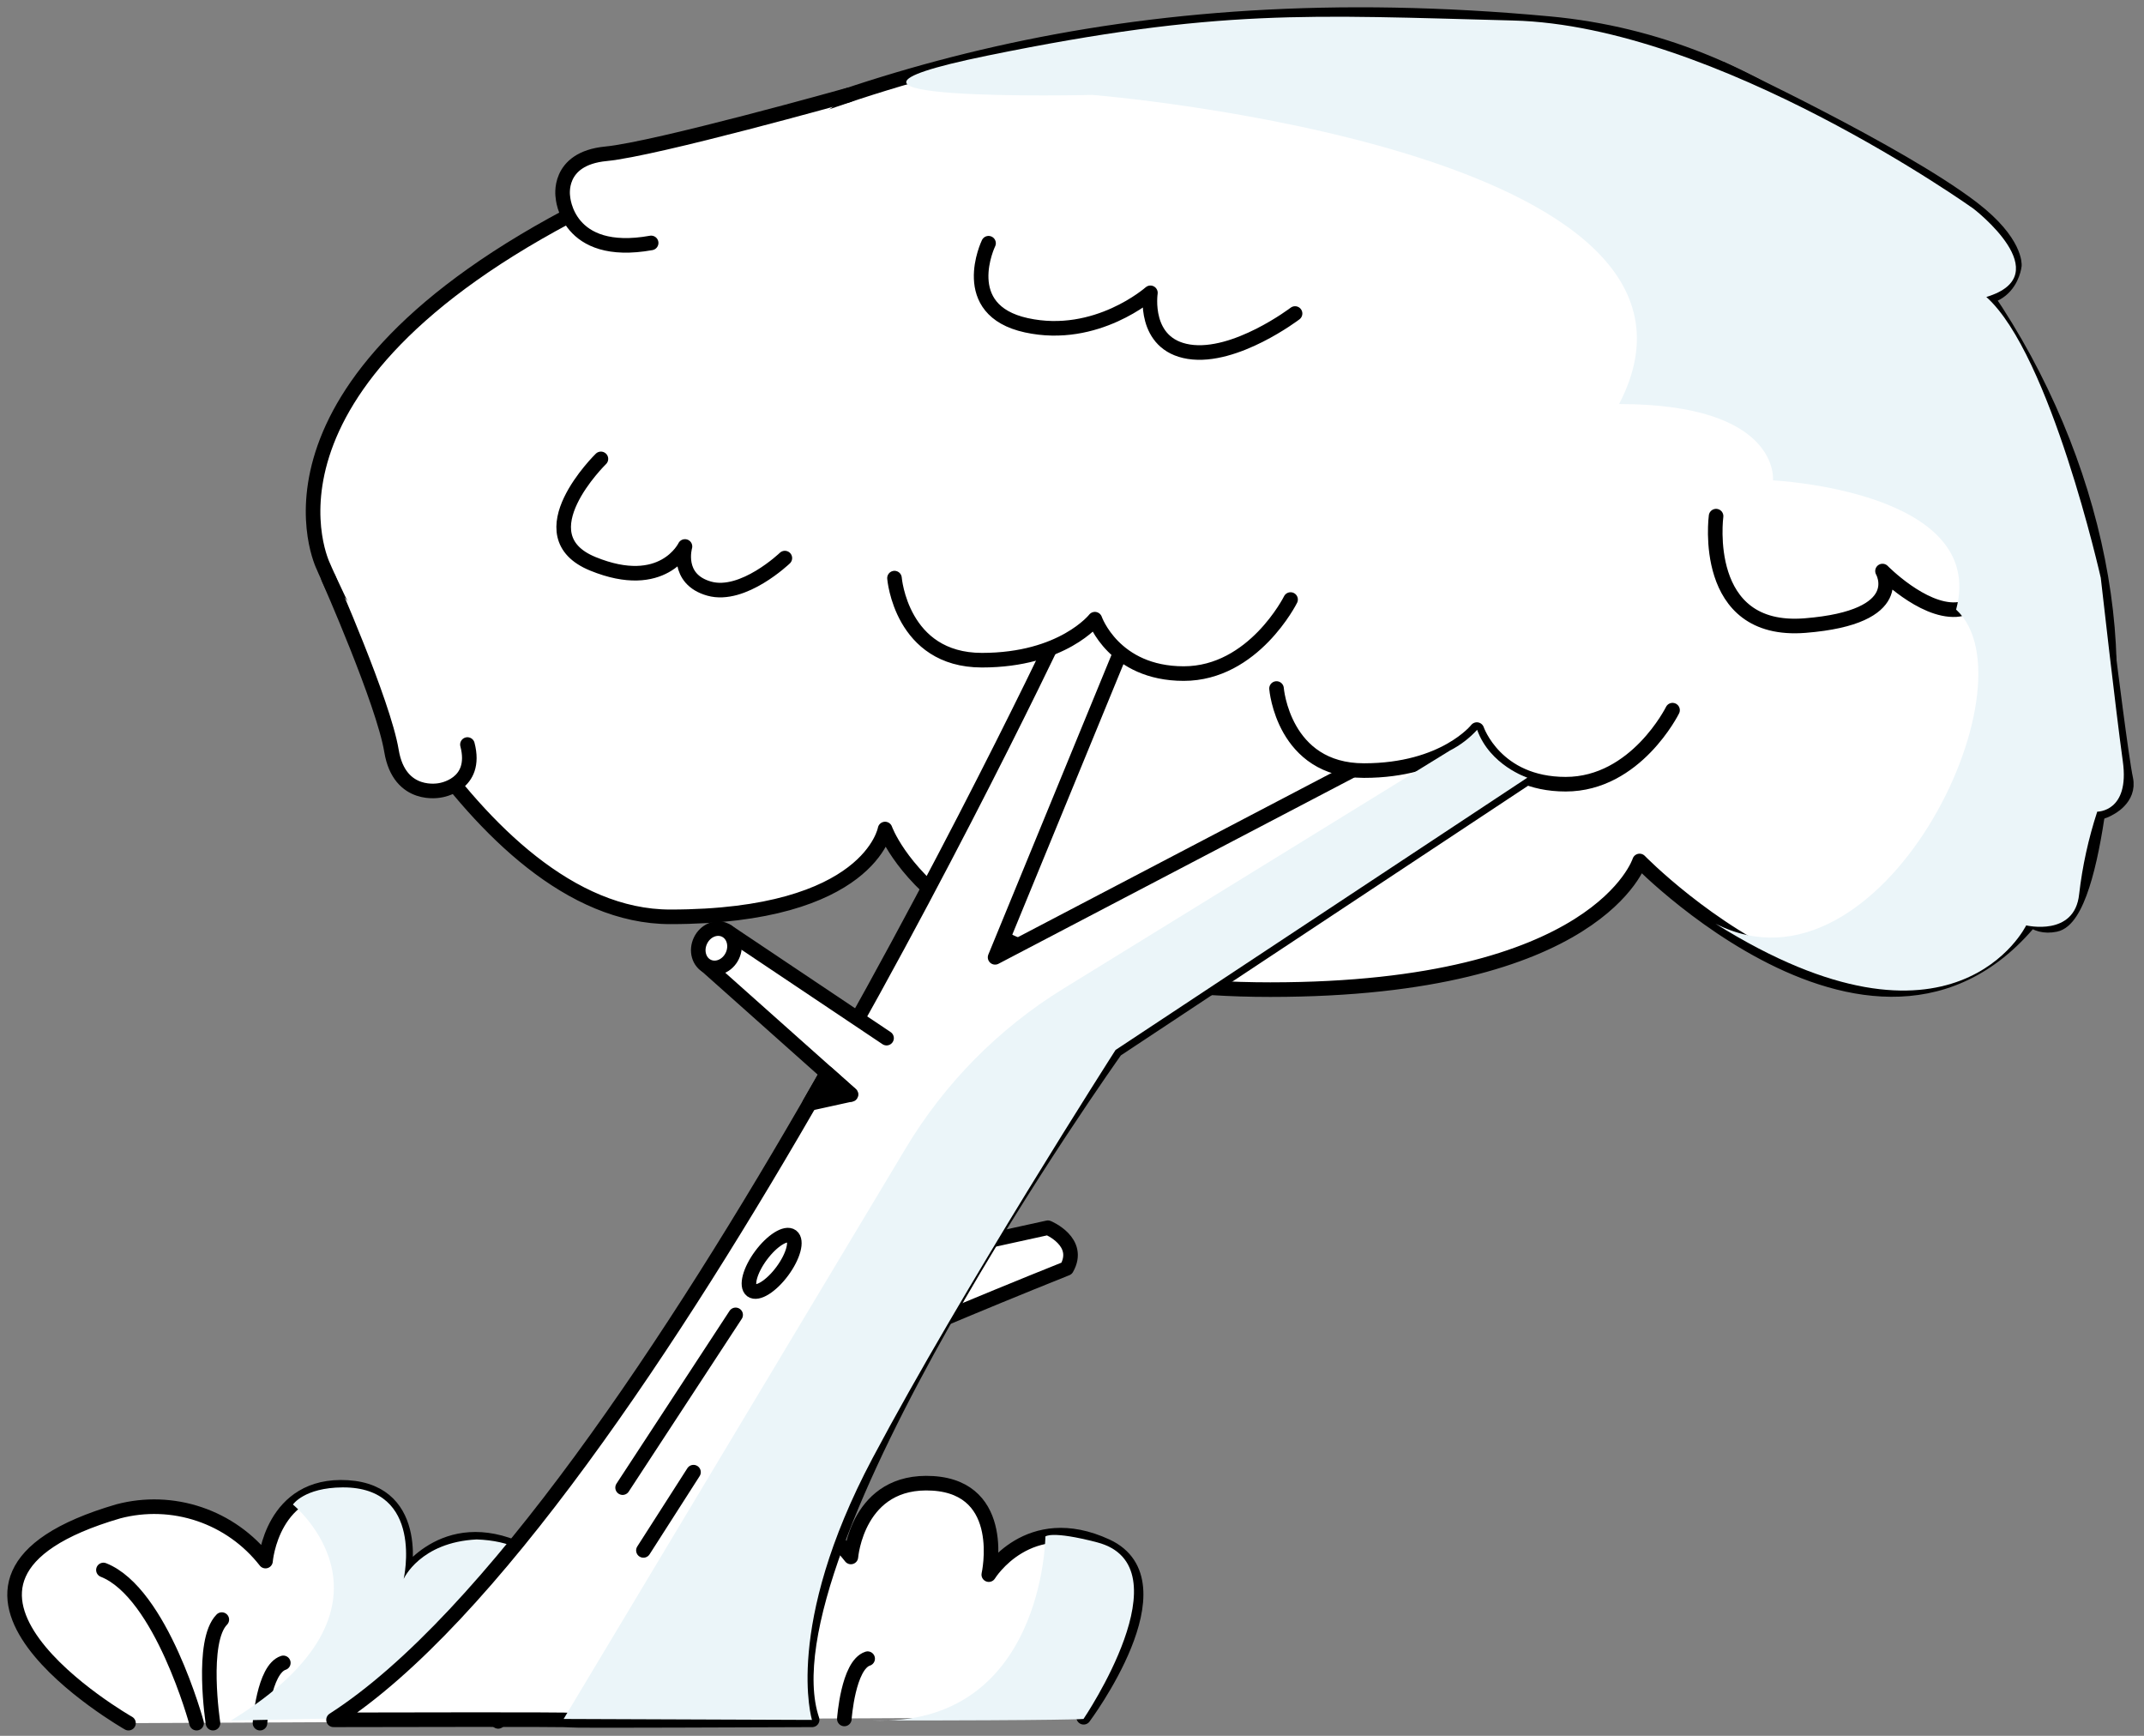 <svg width="147" height="119" viewBox="0 0 147 119" fill="none" xmlns="http://www.w3.org/2000/svg">
<rect x="0" y="0" width="147" height="119" fill="#808080" stroke="none"/>
<path d="M8.81 118.13C8.81 118.13 -8.293 108.392 8.119 103.608C9.949 103.127 11.88 103.194 13.673 103.801C15.465 104.407 17.041 105.526 18.204 107.019C18.204 107.019 18.637 101.656 23.821 101.974C29.004 102.291 27.653 108.23 27.653 108.23C27.653 108.23 30.386 103.8 35.72 106.278C41.055 108.755 34.157 118.009 34.157 118.009" fill="white"/>
<path d="M8.81 118.13C8.81 118.13 -8.293 108.392 8.119 103.608C9.949 103.127 11.88 103.194 13.673 103.801C15.465 104.407 17.041 105.526 18.204 107.019C18.204 107.019 18.637 101.656 23.821 101.974C29.004 102.291 27.653 108.23 27.653 108.23C27.653 108.23 30.386 103.8 35.72 106.278C41.055 108.755 34.157 118.009 34.157 118.009" stroke="black" stroke-linecap="round" stroke-linejoin="round"/>
<path d="M13.479 118.13C13.479 118.13 11.064 109.199 7.091 107.63L13.479 118.13Z" fill="white"/>
<path d="M13.479 118.13C13.479 118.13 11.064 109.199 7.091 107.63" stroke="black" stroke-linecap="round" stroke-linejoin="round"/>
<path d="M14.603 118.13C14.603 118.13 13.741 112.514 15.208 111.031L14.603 118.13Z" fill="white"/>
<path d="M14.603 118.13C14.603 118.13 13.741 112.514 15.208 111.031" stroke="black" stroke-linecap="round" stroke-linejoin="round"/>
<path d="M17.826 118.13C17.826 118.13 18.083 114.437 19.425 113.998L17.826 118.13Z" fill="white"/>
<path d="M17.826 118.13C17.826 118.13 18.083 114.437 19.425 113.998" stroke="black" stroke-linecap="round" stroke-linejoin="round"/>
<g style="mix-blend-mode:multiply">
<path d="M20.084 103.144C20.084 103.144 28.656 110.102 15.834 117.953C32.226 117.565 36.507 117.837 36.507 117.837C36.507 117.837 42.053 105.874 32.685 105.536C28.797 105.727 27.678 108.24 27.678 108.24C27.678 108.24 29.12 101.938 23.488 101.968C20.851 101.984 20.084 103.144 20.084 103.144Z" fill="#EBF5F9"/>
</g>
<path d="M74.298 117.726C74.298 117.726 81.221 108.472 75.861 105.995C70.501 103.517 67.794 107.948 67.794 107.948C67.794 107.948 69.14 102.014 63.956 101.691C58.773 101.368 58.34 106.737 58.34 106.737C57.176 105.243 55.602 104.123 53.809 103.516C52.017 102.909 50.086 102.841 48.255 103.321C31.843 108.104 48.946 117.847 48.946 117.847" fill="white"/>
<path d="M74.298 117.726C74.298 117.726 81.221 108.472 75.861 105.995C70.501 103.517 67.794 107.948 67.794 107.948C67.794 107.948 69.14 102.014 63.956 101.691C58.773 101.368 58.34 106.737 58.34 106.737C57.176 105.243 55.602 104.123 53.809 103.516C52.017 102.909 50.086 102.841 48.255 103.321C31.843 108.104 48.946 117.847 48.946 117.847" stroke="black" stroke-linecap="round" stroke-linejoin="round"/>
<path d="M53.57 117.843C53.57 117.843 51.155 108.912 47.182 107.342L53.57 117.843Z" fill="white"/>
<path d="M53.57 117.843C53.57 117.843 51.155 108.912 47.182 107.342" stroke="black" stroke-linecap="round" stroke-linejoin="round"/>
<path d="M54.694 117.843C54.694 117.843 53.832 112.227 55.299 110.743L54.694 117.843Z" fill="white"/>
<path d="M54.694 117.843C54.694 117.843 53.832 112.227 55.299 110.743" stroke="black" stroke-linecap="round" stroke-linejoin="round"/>
<path d="M57.891 117.842C57.891 117.842 58.148 114.144 59.489 113.71L57.891 117.842Z" fill="white"/>
<path d="M57.891 117.842C57.891 117.842 58.148 114.144 59.489 113.71" stroke="black" stroke-linecap="round" stroke-linejoin="round"/>
<path d="M63.498 85.999L71.848 84.167C71.848 84.167 74.172 85.126 73.133 86.957C66.579 89.576 60.72 92.104 60.72 92.104" fill="white"/>
<path d="M63.498 85.999L71.848 84.167C71.848 84.167 74.172 85.126 73.133 86.957C66.579 89.576 60.72 92.104 60.72 92.104" stroke="black" stroke-linecap="round" stroke-linejoin="round"/>
<path d="M22.172 38.831C22.172 38.831 32.256 62.853 45.951 62.853C59.645 62.853 60.684 56.834 60.684 56.834C60.684 56.834 64.551 67.844 87.095 67.844C109.638 67.844 112.416 59.024 112.416 59.024C112.416 59.024 131.325 78.425 141.54 59.649C151.755 40.874 135.792 4.373 106.245 1.623C76.698 -1.127 56.917 5.619 40.061 14.237C16.015 26.514 22.172 38.831 22.172 38.831Z" fill="white" stroke="black" stroke-linecap="round" stroke-linejoin="round"/>
<path d="M22.868 117.903C54.089 117.837 24.119 118.024 55.682 117.903C51.866 106.52 76.497 71.986 76.497 71.986L111.02 49.129H99.751L68.227 65.629L78.312 41.091H73.602C73.602 41.091 44.272 104.163 22.868 117.903Z" fill="white" stroke="black" stroke-linecap="round" stroke-linejoin="round"/>
<path d="M60.785 71.169L49.848 63.842L48.28 66.067L58.339 75.029" fill="white"/>
<path d="M60.785 71.169L49.848 63.842L48.28 66.067L58.339 75.029" stroke="black" stroke-linecap="round" stroke-linejoin="round"/>
<path d="M50.209 65.53C50.538 64.844 50.316 64.054 49.713 63.765C49.11 63.476 48.355 63.797 48.027 64.483C47.698 65.169 47.92 65.96 48.523 66.249C49.126 66.538 49.88 66.216 50.209 65.53Z" fill="white" stroke="black" stroke-linecap="round" stroke-linejoin="round"/>
<path d="M61.329 39.633C61.329 39.633 61.783 45.259 67.324 45.259C72.866 45.259 75.069 42.448 75.069 42.448C75.069 42.448 76.365 46.177 81.16 46.177C85.955 46.177 88.486 41.101 88.486 41.101" fill="white"/>
<path d="M61.329 39.633C61.329 39.633 61.783 45.259 67.324 45.259C72.866 45.259 75.069 42.448 75.069 42.448C75.069 42.448 76.365 46.177 81.16 46.177C85.955 46.177 88.486 41.101 88.486 41.101" stroke="black" stroke-linecap="round" stroke-linejoin="round"/>
<path d="M87.523 47.201C87.523 47.201 87.977 52.827 93.519 52.827C99.06 52.827 101.258 50.017 101.258 50.017C101.258 50.017 102.534 53.761 107.349 53.761C112.165 53.761 114.675 48.685 114.675 48.685" fill="white"/>
<path d="M87.523 47.201C87.523 47.201 87.977 52.827 93.519 52.827C99.06 52.827 101.258 50.017 101.258 50.017C101.258 50.017 102.534 53.761 107.349 53.761C112.165 53.761 114.675 48.685 114.675 48.685" stroke="black" stroke-linecap="round" stroke-linejoin="round"/>
<path d="M56.706 98.386C56.706 98.386 61.335 88.834 64.093 85.822L56.706 98.386Z" fill="white"/>
<path d="M56.706 98.386C56.706 98.386 61.335 88.834 64.093 85.822" stroke="black" stroke-linecap="round" stroke-linejoin="round"/>
<path d="M59.812 85.822L68.54 74.504" stroke="black" stroke-linecap="round" stroke-linejoin="round"/>
<path d="M42.688 101.984L50.438 90.141" stroke="black" stroke-linecap="round" stroke-linejoin="round"/>
<path d="M44.115 106.288L47.549 100.924" stroke="black" stroke-linecap="round" stroke-linejoin="round"/>
<path d="M53.636 87.149C54.395 86.123 54.684 85.05 54.281 84.751C53.879 84.452 52.937 85.042 52.177 86.067C51.418 87.093 51.129 88.166 51.532 88.465C51.935 88.763 52.877 88.174 53.636 87.149Z" fill="white" stroke="black" stroke-linecap="round" stroke-linejoin="round"/>
<path d="M58.339 75.029L55.511 75.65L56.701 73.571L58.339 75.029Z" fill="black" stroke="black" stroke-linecap="round" stroke-linejoin="round"/>
<path d="M41.201 31.459C41.201 31.459 35.841 36.691 40.652 38.654C45.462 40.617 46.964 37.463 46.964 37.463C46.964 37.463 46.304 39.703 48.628 40.354C50.953 41.005 53.812 38.26 53.812 38.26" fill="white"/>
<path d="M41.201 31.459C41.201 31.459 35.841 36.691 40.652 38.654C45.462 40.617 46.964 37.463 46.964 37.463C46.964 37.463 46.304 39.703 48.628 40.354C50.953 41.005 53.812 38.26 53.812 38.26" stroke="black" stroke-linecap="round" stroke-linejoin="round"/>
<path d="M117.66 35.384C117.66 35.384 116.581 43.458 123.756 42.887C130.931 42.317 129.071 39.148 129.071 39.148C129.071 39.148 131.788 41.924 134.113 41.792C136.437 41.661 136.382 37.609 136.382 37.609" fill="white"/>
<path d="M117.66 35.384C117.66 35.384 116.581 43.458 123.756 42.887C130.931 42.317 129.071 39.148 129.071 39.148C129.071 39.148 131.788 41.924 134.113 41.792C136.437 41.661 136.382 37.609 136.382 37.609" stroke="black" stroke-linecap="round" stroke-linejoin="round"/>
<path d="M67.778 16.674C67.778 16.674 65.564 21.251 70.375 22.3C75.185 23.35 78.876 20.075 78.876 20.075C78.876 20.075 78.331 23.607 81.513 24.112C84.695 24.616 88.794 21.493 88.794 21.493" fill="white"/>
<path d="M67.778 16.674C67.778 16.674 65.564 21.251 70.375 22.3C75.185 23.35 78.876 20.075 78.876 20.075C78.876 20.075 78.331 23.607 81.513 24.112C84.695 24.616 88.794 21.493 88.794 21.493" stroke="black" stroke-linecap="round" stroke-linejoin="round"/>
<path d="M58.188 6.507C58.188 6.507 44.972 10.216 41.549 10.543C38.125 10.871 38.594 13.51 38.594 13.51C38.594 13.51 38.831 17.698 44.645 16.654" fill="white"/>
<path d="M58.188 6.507C58.188 6.507 44.972 10.216 41.549 10.543C38.125 10.871 38.594 13.51 38.594 13.51C38.594 13.51 38.831 17.698 44.645 16.654" stroke="black" stroke-linecap="round" stroke-linejoin="round"/>
<path d="M118.049 4.731C118.049 4.731 130.321 10.478 135.293 14.318C138.243 16.599 138.112 18.193 138.112 18.193C138.112 18.193 137.718 22.285 131.98 19.414" fill="white"/>
<path d="M118.049 4.731C118.049 4.731 130.321 10.478 135.293 14.318C138.243 16.599 138.112 18.193 138.112 18.193C138.112 18.193 137.718 22.285 131.98 19.414" stroke="black" stroke-linecap="round" stroke-linejoin="round"/>
<path d="M144.571 47.847C144.571 47.847 143.946 62.773 140.926 63.383C137.905 63.994 137.875 59.155 137.875 59.155" fill="white"/>
<path d="M144.571 47.847C144.571 47.847 143.946 62.773 140.926 63.383C137.905 63.994 137.875 59.155 137.875 59.155" stroke="black" stroke-linecap="round" stroke-linejoin="round"/>
<path d="M144.58 44.986C144.58 44.986 145.458 52.05 145.75 53.398C146.043 54.745 144.626 55.416 144.626 55.416C144.626 55.416 142.528 56.768 141.792 53.978" fill="white"/>
<path d="M144.58 44.986C144.58 44.986 145.458 52.05 145.75 53.398C146.043 54.745 144.626 55.416 144.626 55.416C144.626 55.416 142.528 56.768 141.792 53.978" stroke="black" stroke-linecap="round" stroke-linejoin="round"/>
<path d="M22.52 39.633C22.52 39.633 26.291 48.16 26.841 51.475C27.39 54.79 30.174 54.18 30.174 54.18C30.174 54.18 32.78 53.832 32.049 51.041" fill="white"/>
<path d="M22.52 39.633C22.52 39.633 26.291 48.16 26.841 51.475C27.39 54.79 30.174 54.18 30.174 54.18C30.174 54.18 32.78 53.832 32.049 51.041" stroke="black" stroke-linecap="round" stroke-linejoin="round"/>
<g style="mix-blend-mode:multiply">
<path d="M74.908 6.507C74.908 6.507 120.156 10.165 111.01 27.699C122.102 27.699 121.563 32.932 121.563 32.932C121.563 32.932 136.306 33.648 134.118 41.792C139.705 46.909 128.96 69.11 117.62 63.323C134.002 73.571 138.923 63.439 138.923 63.439C138.923 63.439 142.251 64.241 142.553 61.299C142.776 59.377 143.191 57.482 143.794 55.643C143.794 55.643 146.032 55.673 145.548 52.197C145.064 48.72 144.036 39.612 144.036 39.612C144.036 39.612 140.592 24.288 136.19 20.358C141.232 18.844 135.303 14.303 135.303 14.303C135.303 14.303 117.756 1.769 103.749 1.406C89.742 1.042 83.58 0.568 67.707 3.812C51.835 7.057 74.908 6.507 74.908 6.507Z" fill="#EBF5F9"/>
</g>
<g style="mix-blend-mode:multiply">
<path d="M99.408 51.455L72.891 67.788C68.469 70.516 64.767 74.265 62.096 78.723L38.645 117.843L55.672 117.908C55.672 117.908 53.7 111.515 59.817 99.981C65.933 88.446 76.486 71.981 76.486 71.981L104.722 53.312C104.722 53.312 102.161 52.479 101.278 50.032C100.744 50.614 100.111 51.096 99.408 51.455Z" fill="#EBF5F9"/>
</g>
<g style="mix-blend-mode:multiply">
<path d="M71.676 105.334C71.676 105.334 71.575 118.388 59.781 117.949C73.395 117.949 74.288 117.843 74.288 117.843C74.288 117.843 81.417 107.343 75.215 105.733C72.079 104.916 71.676 105.334 71.676 105.334Z" fill="#EBF5F9"/>
</g>
</svg>
